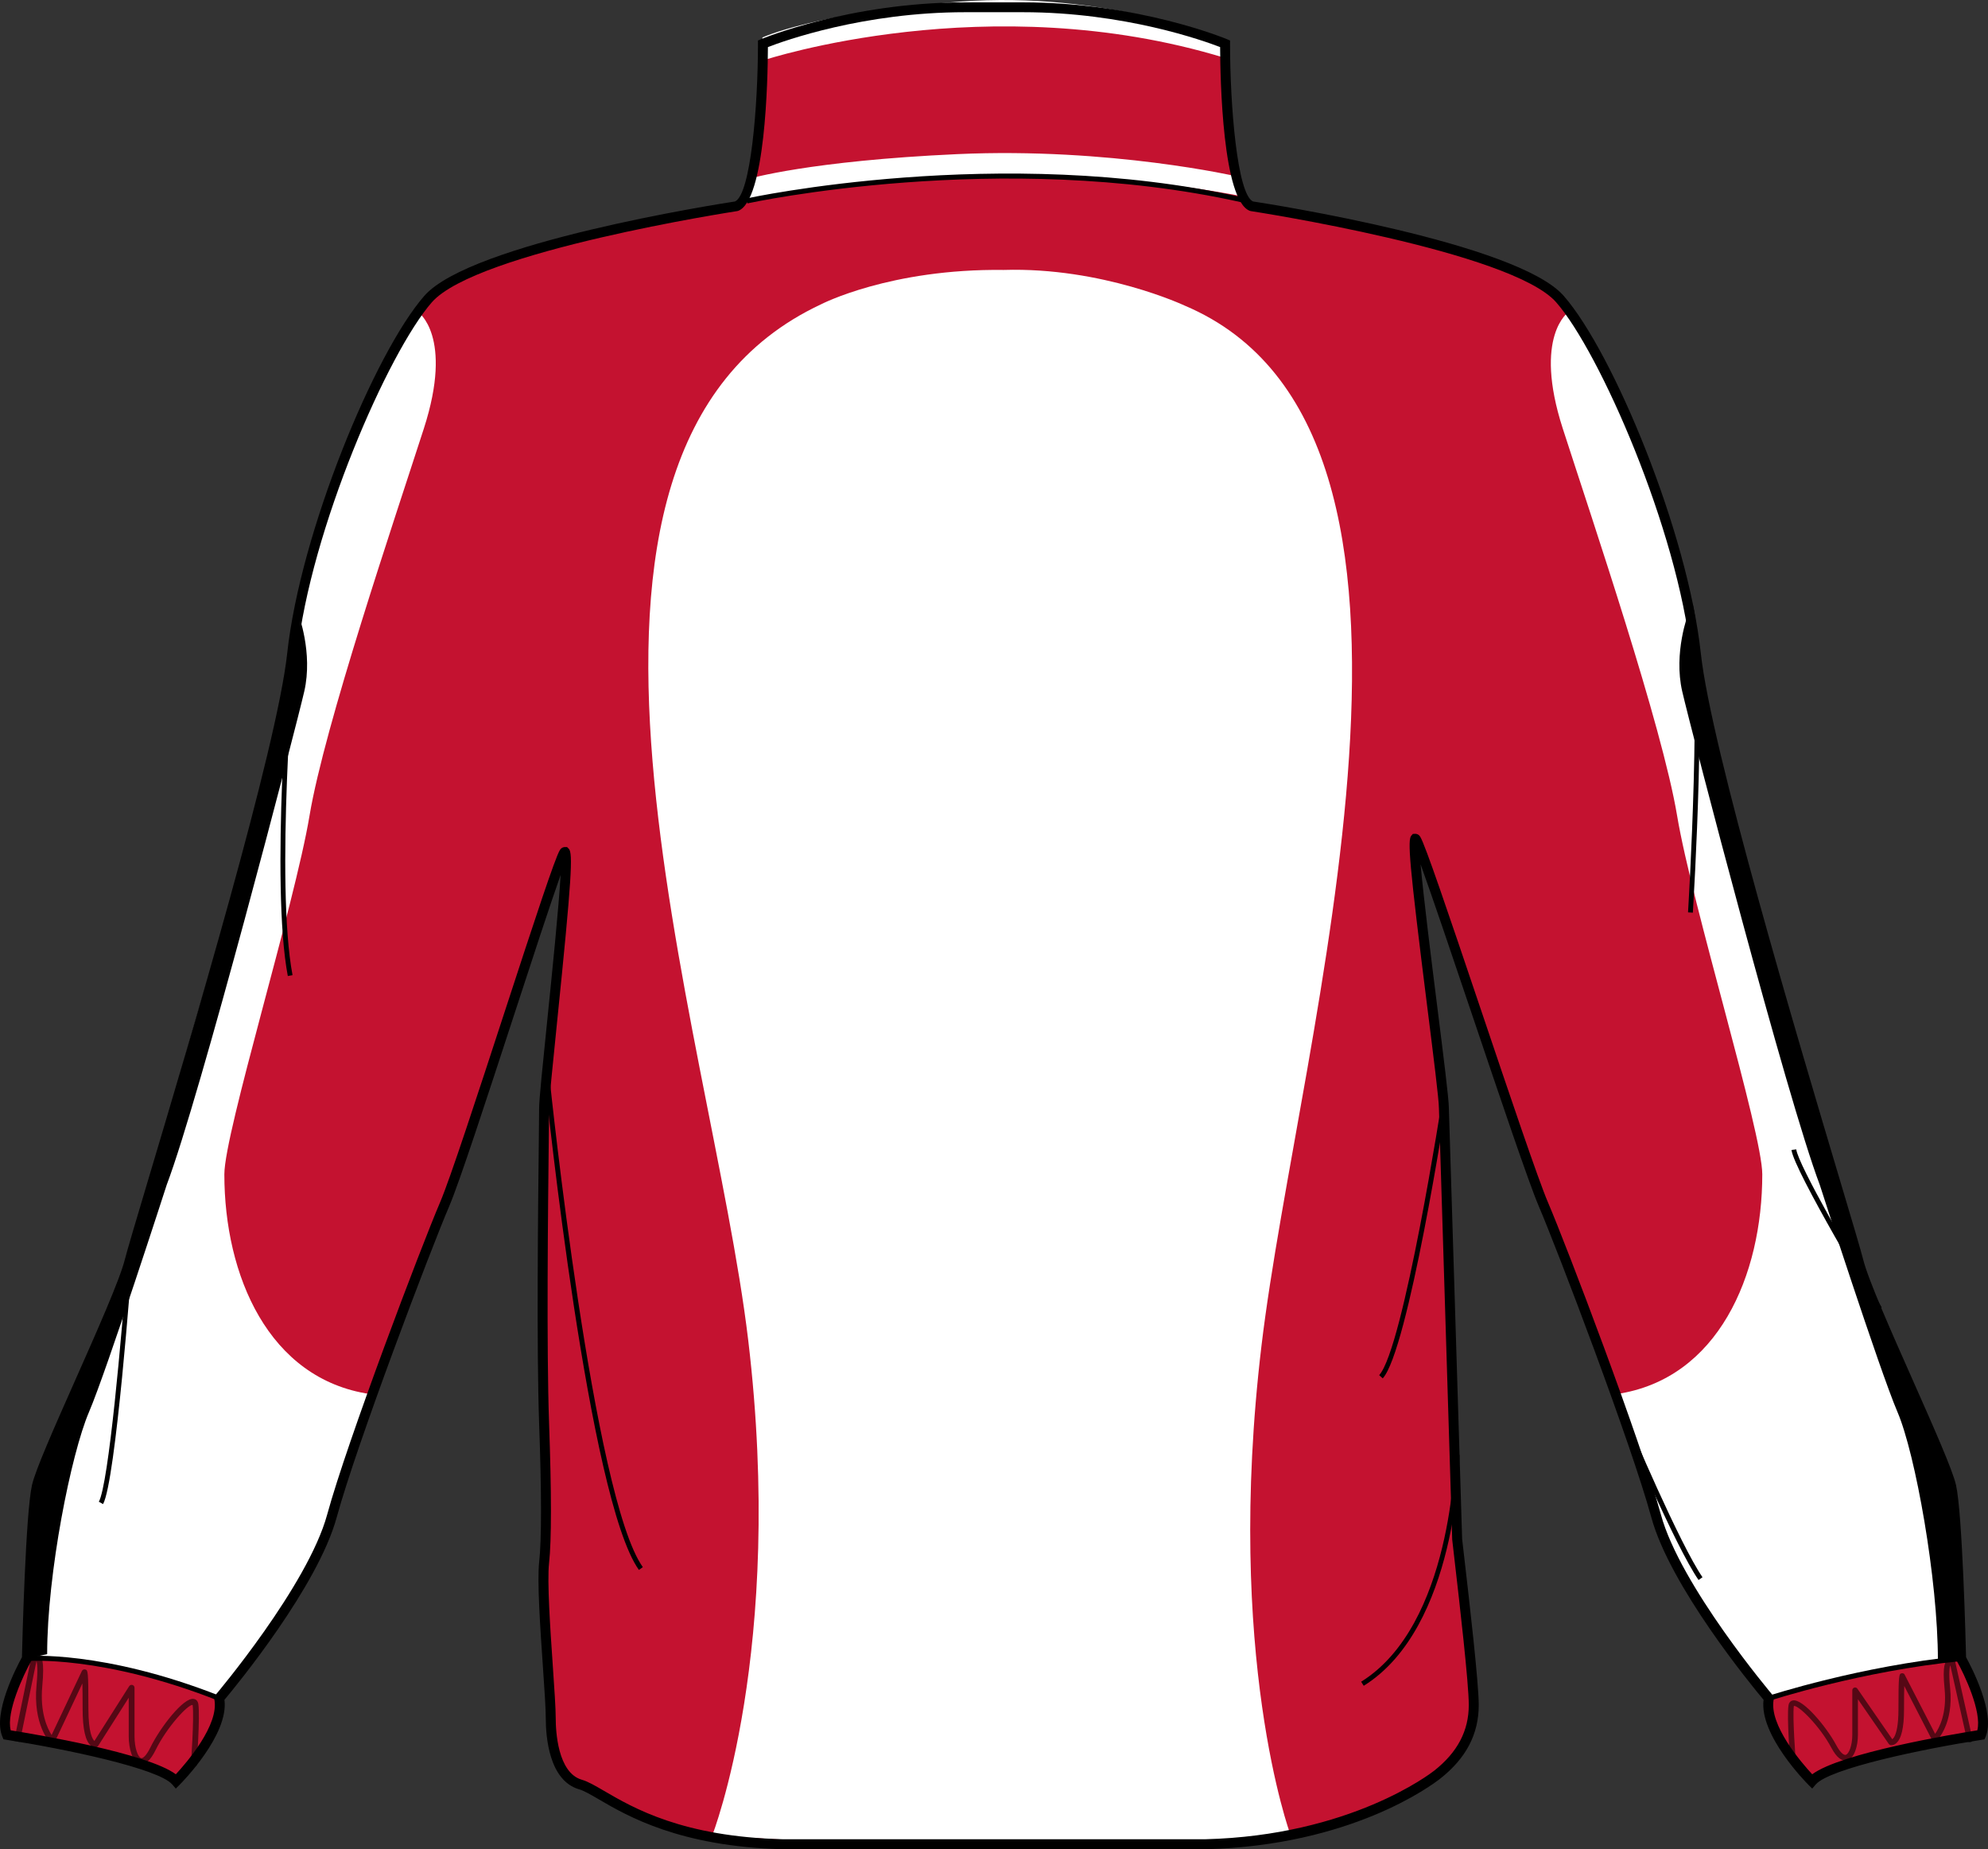 <?xml version="1.0" encoding="utf-8"?>
<!-- Generator: Adobe Illustrator 15.1.0, SVG Export Plug-In . SVG Version: 6.00 Build 0)  -->
<!DOCTYPE svg PUBLIC "-//W3C//DTD SVG 1.1//EN" "http://www.w3.org/Graphics/SVG/1.1/DTD/svg11.dtd">
<svg version="1.1" id="Layer_1" xmlns="http://www.w3.org/2000/svg" xmlns:xlink="http://www.w3.org/1999/xlink" x="0px" y="0px"
	 width="860.104px" height="799.998px" viewBox="0 0 860.104 799.998" enable-background="new 0 0 860.104 799.998"
	 xml:space="preserve">
<rect x="0" y="0" width="860.104" height="799.998" fill="#333333" stroke="none"/>
<g id="side" display="none">
</g>
<g id="back">
	<path id="primary_1_" fill="#C41230" d="M521.426,797.842c57.381-1.434,92.215-23.66,100.41-30.131
		c10.92-8.609,15.783-18.637,15.783-30.115c0-11.48-5.738-58.814-7.18-71.727l-5.738-186.482c0-10.041-16.324-123.355-12.027-116.18
		c4.305,7.161,46.465,137.693,55.064,157.783c8.611,20.082,40.164,103.281,48.771,134.828c8.604,31.564,48.771,78.896,48.771,78.896
		c-2.869,14.359,18.646,35.867,18.646,35.867c8.6-10.041,73.152-20.082,73.152-20.082c4.303-10.041-8.604-32.994-8.604-32.994
		s-1.432-61.688-4.309-74.592c-2.871-12.912-35.859-80.334-40.158-97.545c-4.307-17.201-64.564-209.428-70.295-262.505
		c-5.736-53.069-38.727-130.532-58.814-153.486c-20.078-22.946-133.398-40.164-133.398-40.164
		c-11.479-4.305-11.479-70.287-11.479-70.287S492.743,3.149,442.535,3.149h-24.949c-50.208,0-87.5,15.778-87.5,15.778
		s0,65.982-11.481,70.287c0,0-113.313,17.217-133.399,40.164c-20.081,22.954-53.076,100.417-58.813,153.486
		c-5.734,53.077-65.98,245.304-70.287,262.505c-4.304,17.211-37.295,84.633-40.167,97.545c-2.872,12.904-4.305,74.592-4.305,74.592
		S-1.277,740.459,3.024,750.5c0,0,64.552,10.041,73.159,20.082c0,0,21.52-21.508,18.65-35.867c0,0,40.167-47.332,48.771-78.896
		c8.604-31.547,40.164-114.746,48.771-134.828c8.604-20.09,47.34-144.885,51.646-152.054c4.306-7.169-8.614,100.417-8.614,110.45
		c0,10.049-1.431,96.114,0,136.276c0.646,18.135,1.441,47.342,0.007,60.262c-1.438,12.896,2.869,55.926,2.869,67.406
		c0,11.475,2.858,25.818,12.903,28.689c10.045,2.873,30.127,24.387,87.5,25.818h182.74V797.842L521.426,797.842z"/>
	<g id="secondary_1_">
		<path fill="#FFFFFF" d="M330.8,25.937c0,0,97-32.01,198.849-0.97v-7.76c0,0-51.41-21.34-114.459-16.49s-85.357,15.52-85.357,15.52
			L330.8,25.937z"/>
		<path fill="#FFFFFF" d="M323.04,86.562c0,0,104.759-22.31,212.914-1.94l-0.484-8.245c0,0-55.13-12.701-121.25-9.7
			c-64.02,2.91-90.21,10.67-90.21,10.67L323.04,86.562z"/>
		<path fill="#FFFFFF" d="M545.78,582.162c16.006-134.18,96.117-395.305-33.279-449.974c0,0-35.555-16.702-78.233-15.406
			c0.037-1.114,0,0,0,0c-49.146-0.636-78.999,14.846-78.999,14.846c-136.458,63.777-47.56,313.922-31.559,448.106
			c16.001,134.186-15.584,214.348-15.584,214.348c74.936,4.908,118.013,3.508,130.193,2.916c8.048,1.047,43.548,4.479,119.947-3.434
			C558.264,793.574,529.78,716.354,545.78,582.162z"/>
		<path fill="#FFFFFF" d="M678.703,134.902c0,0-15.52,10.344-2.588,50.44c12.934,40.096,42.998,128.683,49.473,167.483
			c6.463,38.8,36.857,137.05,36.857,155.198c0,43.65-19.072,88.598-63.051,95.068c0,0,24.576,82.768,41.385,102.166
			c16.816,19.4,24.576,29.752,24.576,29.752s43.33-13.588,82.775-17.467c0,0-1.297-67.256-5.178-78.244
			c-3.881-10.996-38.158-83.42-46.561-121.574c-8.404-38.157-34.92-109.928-45.916-159.08
			c-10.994-49.144-23.932-119.635-28.455-132.563C717.502,213.146,687.758,144.602,678.703,134.902z"/>
		<path fill="#FFFFFF" d="M180.806,134.902c0,0,15.521,10.344,2.588,50.44c-12.932,40.096-43.002,128.683-49.47,167.483
			c-6.468,38.8-36.86,137.05-36.86,155.198c0,43.65,19.074,88.598,63.052,95.068c0,0-24.576,82.768-41.39,102.166
			c-16.812,19.4-24.572,29.752-24.572,29.752s-40.126-18.43-82.773-17.467c0,0,1.296-67.256,5.176-78.244
			c3.88-10.996,39.421-84.381,47.826-122.537c8.404-38.156,30.626-109.746,44.646-158.117
			c14.526-50.114,25.52-120.279,30.042-133.208C143.594,212.502,171.755,144.602,180.806,134.902z"/>
	</g>
	<path d="M129.041,265.525c0,0,6.468,16.809,2.588,33.624c-3.88,16.816-45.264,175.896-59.492,213.4
		c0,0-25.868,80.189-33.627,98.295c-7.76,18.104-18.108,69.84-18.108,104.76l-9.023,1.939c0,0,1.326-65.959,5.176-78.244
		c3.85-12.283,38.121-89.238,43.292-107.344s47.855-163.61,50.439-177.835c2.584-14.224,12.932-47.848,13.58-57.548
		C124.512,286.872,129.041,265.525,129.041,265.525z"/>
	<path d="M730.408,265.525c0,0-6.467,16.809-2.588,33.624c3.881,16.816,45.266,175.896,59.492,213.4
		c0,0,25.867,80.189,33.627,98.295c7.76,18.104,17.49,72.432,17.49,107.352l9.641-0.65c0,0-1.33-65.959-5.176-78.244
		c-3.846-12.283-38.123-89.238-43.295-107.344s-47.855-163.61-50.443-177.835c-2.584-14.224-12.932-47.848-13.58-57.548
		C734.936,286.873,730.408,265.525,730.408,265.525z"/>
	<path d="M521.451,799.992h-182.76c-44.555-1.111-67.312-14.391-79.53-21.527c-3.615-2.107-6.47-3.773-8.562-4.373
		c-13.061-3.736-14.47-22.748-14.47-30.76c0-4.152-0.572-12.551-1.243-22.279c-1.19-17.354-2.539-37.02-1.614-45.361
		c1.065-9.594,1.059-29.76-0.019-59.951c-1.148-32.305-0.466-93.246-0.133-122.535c0.074-6.929,0.129-11.839,0.129-13.815
		c0-3.614,1.525-18.506,3.456-37.359c2.103-20.565,5.017-49.061,5.846-63.52c-4.498,12.655-12.523,37.229-20.347,61.2
		c-11.538,35.344-23.471,71.894-27.857,82.13c-8.075,18.84-40.022,102.852-48.667,134.549
		c-8.143,29.844-43.184,72.523-48.568,78.965c1.927,15.227-18.517,35.867-19.409,36.762l-1.643,1.646l-1.512-1.766
		c-5.938-6.93-46.226-15.369-71.859-19.363l-1.175-0.182l-0.47-1.094c-4.369-10.197,6.245-30.418,8.446-34.42
		c0.157-6.463,1.57-62.01,4.346-74.477c1.428-6.418,9.783-25.258,18.626-45.195c9.519-21.461,19.356-43.648,21.552-52.402
		c0.97-3.871,4.751-16.559,9.984-34.102c18.113-60.708,55.813-187.042,60.253-228.116c5.668-52.448,37.905-130.176,59.333-154.668
		c20.082-22.946,126.978-39.687,134.438-40.831c6.832-3.183,9.908-41.642,9.908-68.195v-1.429l1.313-0.561
		c0.375-0.159,38.269-15.952,88.337-15.952h24.95c50.064,0,87.951,15.792,88.33,15.952l1.313,0.561v1.425
		c0,26.554,3.078,65.012,9.912,68.195c7.477,1.144,114.359,17.884,134.438,40.831c21.438,24.5,53.668,102.229,59.334,154.668
		c4.438,41.065,42.125,167.37,60.236,228.071c5.244,17.563,9.027,30.266,10,34.145c2.186,8.764,12.037,30.957,21.561,52.428
		c8.836,19.93,17.189,38.754,18.615,45.18c2.781,12.467,4.189,68.006,4.346,74.471c2.205,4.002,12.814,24.219,8.445,34.42
		l-0.469,1.1l-1.174,0.182c-25.635,3.984-65.924,12.436-71.855,19.354l-1.512,1.766l-1.643-1.637
		c-0.895-0.896-21.336-21.537-19.406-36.764c-5.387-6.439-40.438-49.121-48.572-78.963c-8.688-31.852-40.621-115.771-48.674-134.549
		c-4.303-10.049-16.813-47.151-28.91-83.034c-8.537-25.303-17.281-51.233-22.234-64.913c1.311,14.655,4.719,41.777,7.203,61.512
		c2.701,21.489,5.035,40.051,5.035,43.981l5.738,186.42l1.02,8.82c2.152,18.621,6.162,53.273,6.162,62.967
		c0,12.596-5.436,23-16.607,31.814c-3.756,2.963-38.516,29.008-101.688,30.584h-0.021V799.992L521.451,799.992z M244.386,366.443
		h0.955l0.773,0.78c1.786,1.978,1.333,12.095-5.129,75.243c-1.837,17.998-3.429,33.532-3.429,36.928
		c0,1.979-0.053,6.911-0.137,13.86c-0.326,29.259-1.012,90.126,0.133,122.333c1.087,30.395,1.087,50.771,0,60.578
		c-0.891,7.957,0.508,28.271,1.625,44.598c0.67,9.799,1.254,18.27,1.254,22.566c0,5.479,0.819,23.611,11.344,26.623
		c2.611,0.74,5.669,2.529,9.547,4.787c12.728,7.428,34.021,19.861,77.417,20.938h182.657c62.818-1.568,97.652-28.516,99.105-29.66
		c10.068-7.939,14.963-17.24,14.963-28.434c0-9.436-3.986-43.938-6.131-62.475l-1.035-9.01l-5.752-186.657
		c0-3.733-2.434-23.053-5.006-43.513c-7.932-63.05-8.605-72.53-6.932-74.425l0.646-0.735l1.074-0.053
		c0.621,0,1.51,0.235,2.188,1.372c2.135,3.554,11.398,30.827,26.406,75.333c12.076,35.807,24.557,72.826,28.789,82.707
		c8.082,18.84,40.137,103.105,48.875,135.109c8.377,30.754,47.938,77.605,48.336,78.076l0.676,0.789l-0.205,1.021
		c-2.205,11.035,12.053,27.484,16.656,32.449c12.395-9.225,61.17-17.375,71.424-19.014c2.076-7.936-5.578-24.168-8.869-30.018
		l-0.262-0.463l-0.018-0.537c-0.012-0.615-1.459-61.625-4.256-74.174c-1.334-5.996-9.984-25.502-18.346-44.363
		c-9.604-21.635-19.521-44.006-21.799-53.129c-0.947-3.781-4.729-16.439-9.949-33.965c-18.15-60.815-55.916-187.377-60.396-228.829
		c-5.826-53.963-39.441-130.76-58.295-152.296c-19.334-22.105-130.979-39.285-132.104-39.459l-0.434-0.106
		c-11.791-4.433-12.811-56.858-12.865-70.848c-7.016-2.713-41.37-15.088-85.347-15.088h-24.949
		c-43.978,0-78.338,12.368-85.35,15.088c-0.061,13.982-1.079,66.415-12.875,70.848l-0.432,0.106
		c-1.125,0.174-112.762,17.361-132.104,39.459c-18.84,21.541-52.457,98.337-58.288,152.301
		c-4.479,41.472-42.252,168.056-60.402,228.884c-5.217,17.498-8.992,30.131-9.935,33.912C55.916,555.002,46,577.357,36.41,598.99
		c-8.37,18.861-17.028,38.385-18.362,44.379c-2.792,12.557-4.24,73.561-4.255,74.174l-0.012,0.539l-0.267,0.469
		c-3.285,5.852-10.941,22.092-8.87,30.01c10.263,1.637,59.026,9.799,71.423,19.014c4.611-4.963,18.87-21.416,16.664-32.447
		l-0.199-1.023l0.671-0.787c0.399-0.471,39.95-47.334,48.336-78.068c8.69-31.865,40.763-116.201,48.862-135.117
		c4.313-10.059,16.215-46.515,27.726-81.769c13.567-41.551,21.958-67.036,24.061-70.544
		C242.901,366.625,243.872,366.443,244.386,366.443z"/>
	<path d="M94.438,735.73c-50.112-19.764-82.389-17.18-82.707-17.135l-0.191-2.166c0.33-0.023,33.111-2.668,83.694,17.277
		L94.438,735.73z"/>
	<path d="M765.621,735.754l-0.676-2.063c0.396-0.137,39.896-12.998,83.43-17.264l0.213,2.16
		C805.297,722.84,766.02,735.625,765.621,735.754z"/>
	<path opacity="0.57" enable-background="new    " d="M85.064,763.959l-2.504-0.184c0.017-0.213,1.518-20.893,0.777-26.174
		c-1.8-0.471-11.087,9.42-16.047,19.535c-2.188,4.441-4.44,6.426-6.771,5.889c-3.313-0.766-4.827-6.715-4.827-11.912v-16.654
		l-13.233,20.846c-0.174,0.273-0.455,0.471-0.773,0.555c-0.191,0.037-1.201,0.219-2.334-0.676
		c-2.391-1.895-3.603-7.252-3.603-15.922c0-5.244-0.049-8.715-0.106-11.01l-11.937,25.303c-0.18,0.371-0.527,0.637-0.938,0.705
		c-0.409,0.061-0.82-0.076-1.104-0.371c-0.305-0.318-7.428-7.988-5.862-24.766c0.641-6.857,0.288-9.541-0.015-10.572l-7.224,35.08
		L6.1,753.123l7.415-35.996c0.042-0.205,0.136-0.396,0.271-0.555c0.633-0.75,1.733-1.316,2.792-0.869
		c1.497,0.619,2.741,2.713,1.72,13.645c-1.076,11.512,2.194,18.385,4.028,21.242l13.095-27.697c0.271-0.568,0.928-0.865,1.542-0.652
		c1.042,0.35,1.288,0.434,1.288,17.016c0,10.381,1.789,13.17,2.603,13.891l15.031-23.676c0.299-0.477,0.883-0.695,1.41-0.537
		c0.534,0.152,0.905,0.646,0.905,1.205v20.969c0,5.191,1.52,9.154,2.884,9.475c0.682,0.148,2.171-0.928,3.952-4.557
		c4.321-8.813,14.433-21.861,18.801-21.064c0.508,0.082,1.724,0.461,1.979,2.295C86.595,742.801,85.13,763.096,85.064,763.959z"/>
	<path opacity="0.57" enable-background="new    " d="M775.75,763.459c-0.621,0-1.148-0.479-1.205-1.105
		c-0.063-0.797-1.533-19.492-0.754-24.6c0.254-1.674,1.404-2.045,1.891-2.129c4.309-0.826,14.52,11.383,18.773,19.354
		c1.814,3.389,3.271,4.357,4.08,4.191c1.357-0.342,2.861-3.979,2.861-8.654v-19.293c0-0.531,0.348-0.994,0.854-1.152
		c0.508-0.166,1.051,0.037,1.346,0.473l15.096,21.877c0.238-0.176,0.588-0.523,0.963-1.25c0.775-1.494,1.701-4.713,1.701-11.559
		c0-15.248,0.287-15.354,1.229-15.693c0.463-0.176,1.02-0.029,1.35,0.355l13.289,25.803c1.803-2.566,5.176-8.926,4.092-19.572
		c-1.02-9.988,0.246-11.965,1.613-12.586c1.154-0.518,2.293,0.227,2.77,0.75c0.146,0.148,0.246,0.34,0.289,0.553l7.422,33.115
		c0.146,0.65-0.262,1.297-0.912,1.439c-0.633,0.145-1.293-0.266-1.438-0.918l-7.26-32.412c-0.27,0.576-0.799,2.828-0.086,9.822
		c1.574,15.496-5.574,22.566-5.881,22.863c-0.277,0.266-0.664,0.387-1.035,0.316c-0.375-0.061-0.701-0.297-0.871-0.637
		l-12.053-23.447c-0.063,2.107-0.104,5.32-0.104,10.246c0,7.836-1.168,12.738-3.471,14.598c-1.148,0.932-2.189,0.777-2.395,0.727
		c-0.295-0.061-0.563-0.234-0.729-0.492l-13.355-19.354v15.438c0,4.729-1.471,10.186-4.689,10.988
		c-2.307,0.574-4.57-1.244-6.783-5.389c-5.092-9.549-14.23-18.439-16.246-18.127c-0.656,4.955,0.844,23.977,0.859,24.174
		c0.053,0.66-0.443,1.234-1.105,1.297C775.811,763.459,775.78,763.459,775.75,763.459z"/>
	<path d="M323.353,87.994l-0.47-2.122c1.091-0.242,110.057-23.788,214.417-0.545l-0.475,2.122
		C432.948,64.297,324.433,87.759,323.353,87.994z"/>
	<path d="M732.405,394.823l-2.084-0.129c0.068-1.054,6.469-104.964,0.025-132.874l2.031-0.47
		C738.887,289.555,732.666,390.534,732.405,394.823z"/>
	<path d="M812.334,566.672c-1.477-2.463-36.148-60.33-37.256-69.181l2.064-0.259c0.846,6.737,24.553,47.659,36.973,68.362
		L812.334,566.672z"/>
	<path d="M734.875,683.525c-10.08-14.564-31.875-66.021-32.885-69.037l1.98-0.656c1.066,3.213,22.979,54.584,32.615,68.496
		L734.875,683.525z"/>
	<path d="M124.52,422.24c-7.578-40.063,0.747-138.467,0.833-139.458l2.076,0.182c-0.087,0.985-8.389,99.104-0.864,138.892
		L124.52,422.24z"/>
	<path d="M44.587,650.689l-1.823-1.016c4.229-7.617,9.896-71.605,12.295-104.373l2.081,0.15
		C56.855,549.334,50.095,640.777,44.587,650.689z"/>
	<path d="M276.423,679.168c-21.738-30.441-39.815-203.806-40.577-211.18l2.073-0.212c0.186,1.796,18.776,180.185,40.202,210.179
		L276.423,679.168z"/>
	<path d="M598.239,596.303l-1.543-1.402c10.586-11.633,27.23-119.173,27.396-120.257l2.063,0.318
		C625.455,479.417,609.237,584.207,598.239,596.303z"/>
	<path d="M590.008,729.297l-1.102-1.773c39.436-24.508,40.486-97.314,40.494-98.053l2.084,0.016
		C631.479,630.236,630.418,704.176,590.008,729.297z"/>
</g>
<g id="front" display="none">
</g>
</svg>
